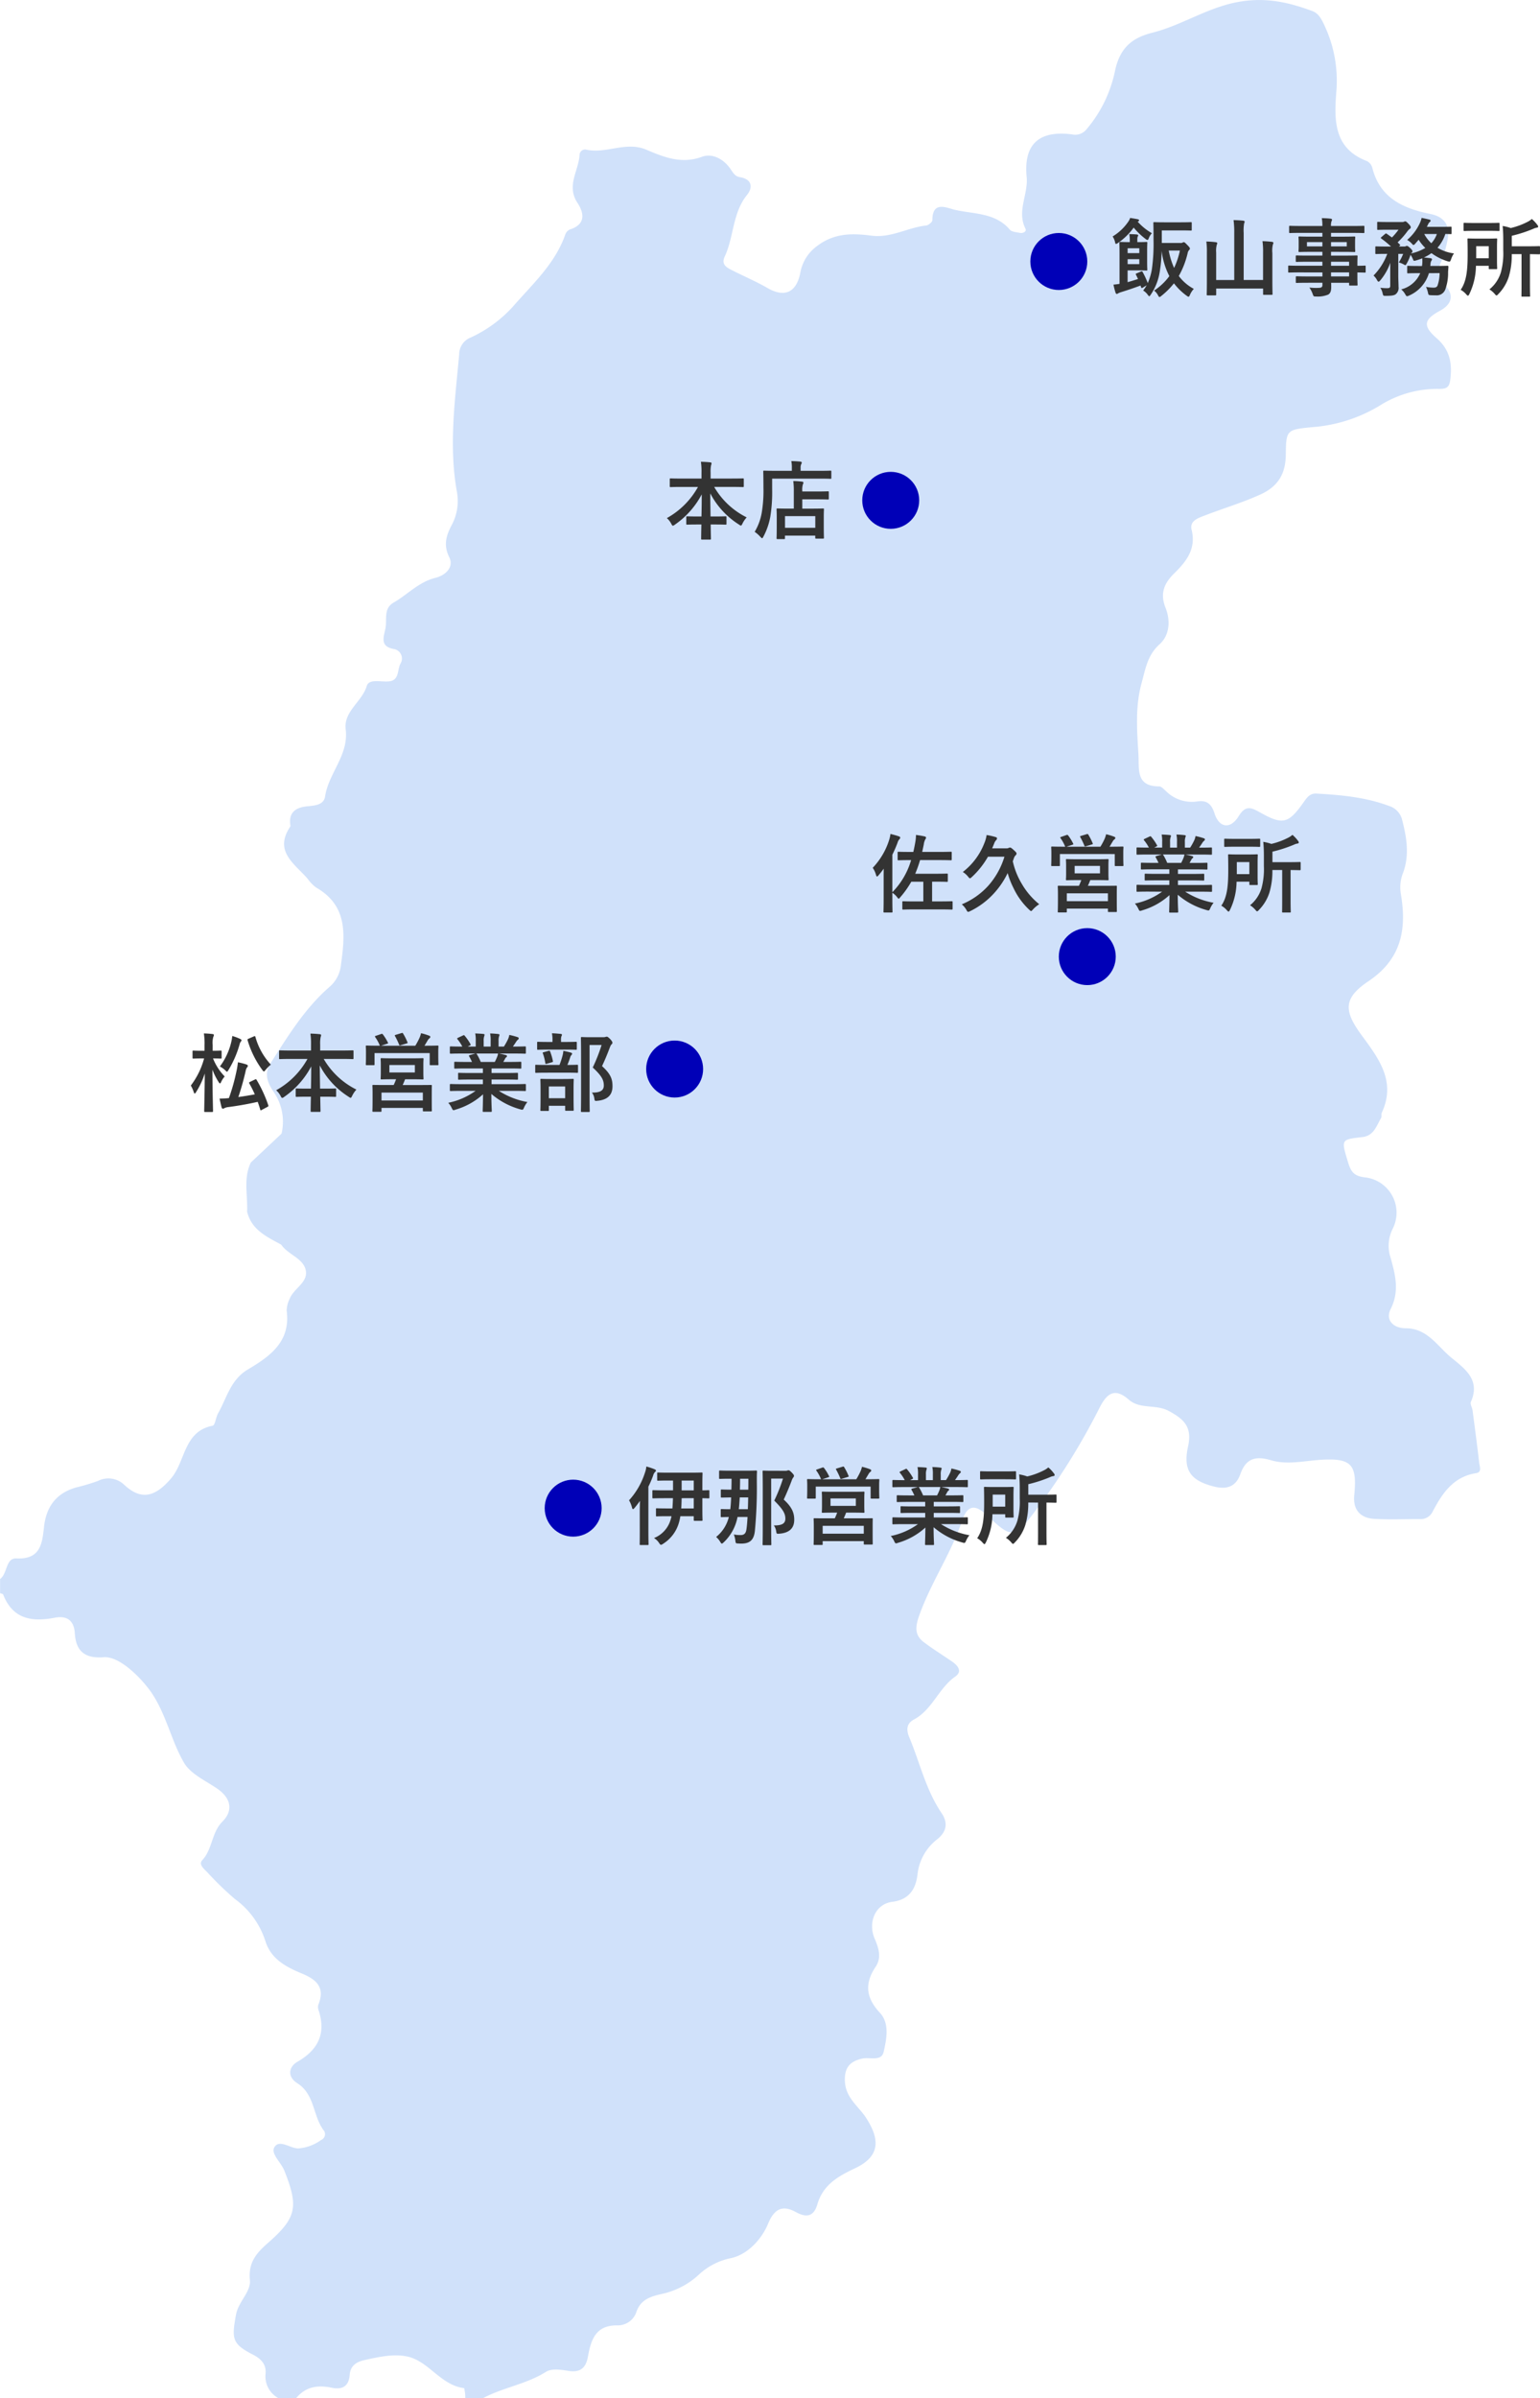<svg xmlns="http://www.w3.org/2000/svg" width="287.254" height="447" viewBox="0 0 287.254 447">
  <g id="グループ_25438" data-name="グループ 25438" transform="translate(-3864 802)">
    <g id="グループ_25437" data-name="グループ 25437" transform="translate(3591.692 -941.996)">
      <path id="パス_23158" data-name="パス 23158" d="M548.22,412.662c-.372-3.265-.808-6.523-1.239-9.781-.071-.541-.489-1.185-.311-1.587,1.878-4.251-1.322-6.285-3.817-8.386s-4.361-5.328-8.329-5.329c-2.254,0-3.876-1.491-2.81-3.607,1.687-3.349.843-6.429-.028-9.569a7.049,7.049,0,0,1,.383-5.342,6.621,6.621,0,0,0-5.118-9.609c-2.146-.229-2.678-1.109-3.205-2.857-1.271-4.209-1.361-4.193,2.691-4.657,2.137-.244,2.621-2.091,3.482-3.561.15-.257-.006-.683.123-.962,2.755-5.914-.63-10.2-3.815-14.549-3.289-4.49-3.347-6.835,1.34-9.982,6.212-4.169,7.157-9.76,6.026-16.337a7.227,7.227,0,0,1,.425-3.855c1.251-3.37.658-6.693-.207-10.01a3.6,3.6,0,0,0-2.437-2.473c-4.36-1.631-8.932-2.034-13.524-2.3-1.3-.074-1.873.911-2.521,1.818-2.678,3.743-3.755,4.065-7.849,1.773-1.738-.973-2.793-1.544-4.147.655-1.508,2.449-3.612,2.175-4.484-.547-.607-1.9-1.551-2.5-3.292-2.219a6.8,6.8,0,0,1-5.713-1.889c-.417-.353-.882-.932-1.322-.93-4.4.024-3.706-3.258-3.862-5.915-.262-4.469-.637-8.908.595-13.369.729-2.643,1.08-5.163,3.346-7.2,1.905-1.714,2.046-4.462,1.118-6.781-1.093-2.727-.24-4.622,1.633-6.457,2.252-2.207,4.095-4.536,3.228-8.087-.407-1.668,1.128-2.162,2.365-2.644,3.462-1.349,7.026-2.391,10.433-3.936,3.354-1.52,4.728-3.871,4.768-7.438.052-4.59.152-4.645,4.8-5.121a28.222,28.222,0,0,0,12.947-4.164,20.13,20.13,0,0,1,10.942-2.974c1.452,0,1.831-.437,2-1.79.371-3.013-.1-5.531-2.569-7.678-2.6-2.263-2.382-3.468.631-5.095,2.355-1.27,2.6-3.013.966-4.772a3.685,3.685,0,0,1-.685-4.449,23.728,23.728,0,0,0,1.1-3.783c.58-2.7-.341-4.475-3.2-5.051-5.039-1.015-9.362-2.95-10.788-8.567a2.019,2.019,0,0,0-.98-1.268c-6.252-2.357-6.145-7.65-5.745-12.856a24.22,24.22,0,0,0-2.19-12.4c-.52-1.113-1.064-2.265-2.258-2.709-4.5-1.672-8.808-2.643-13.941-1.69-5.708,1.06-10.366,4.3-15.834,5.692-3.313.842-6,2.342-7.021,6.986a24.476,24.476,0,0,1-5.3,10.991,2.725,2.725,0,0,1-2.792.993c-6.123-.771-9.015,1.845-8.42,7.943.317,3.249-1.875,6.363-.226,9.628.271.535-.437.927-1.061.792s-1.491-.171-1.848-.592c-2.731-3.213-6.743-2.889-10.282-3.713-1.512-.353-4.17-1.726-4.172,1.942,0,.344-.725.945-1.16.992-3.445.37-6.526,2.368-10.21,1.891-3.536-.458-6.986-.539-10.261,2.029a7.835,7.835,0,0,0-3.028,5.042c-.777,3.592-2.976,4.489-6.105,2.682-2.157-1.246-4.472-2.218-6.695-3.355-.995-.509-1.949-1.059-1.267-2.515,1.729-3.69,1.417-8.088,4.16-11.48,1.125-1.392.927-2.949-1.351-3.31-.851-.135-1.246-.79-1.68-1.44-1.287-1.923-3.426-3.07-5.36-2.358-3.85,1.419-7.147.062-10.4-1.318-3.846-1.634-7.527.861-11.278-.031a1.047,1.047,0,0,0-1.171.948c-.149,2.988-2.519,5.794-.384,9.01,1.221,1.838,1.594,4-1.414,4.939a1.611,1.611,0,0,0-.859.923c-1.9,5.469-6.1,9.234-9.751,13.43a24.391,24.391,0,0,1-7.87,5.778,3.371,3.371,0,0,0-2.179,3.167c-.769,8.5-1.958,16.962-.439,25.516a9.458,9.458,0,0,1-.861,6.1c-1.048,1.979-1.729,3.784-.559,6.16.98,1.992-.875,3.448-2.536,3.854-3.146.769-5.217,3.118-7.841,4.627-1.913,1.1-1.2,3.114-1.509,4.762s-1.176,3.444,1.7,3.913a1.794,1.794,0,0,1,1.107,2.675c-.632,1.141-.184,3.079-2.074,3.32-1.48.188-3.789-.566-4.223.864-.9,2.974-4.345,4.73-3.93,8.091.592,4.806-3.195,8.143-3.85,12.521-.222,1.485-1.743,1.678-3.149,1.8-2.02.175-3.678.914-3.338,3.467.015.108.048.249,0,.324-3.138,4.662.852,6.949,3.251,9.756a7.009,7.009,0,0,0,1.607,1.636c5.921,3.409,5.347,8.876,4.592,14.383a6.19,6.19,0,0,1-2.027,4.02c-4.705,4.052-7.881,9.3-11.179,14.443-1.2,1.877-.4,3.692.649,5.219a9.787,9.787,0,0,1,1.476,7.786l-5.722,5.374c-1.439,2.964-.559,6.1-.7,9.167.821,3.4,3.674,4.686,6.362,6.145,1.238,1.836,3.939,2.473,4.533,4.594.674,2.408-2.212,3.513-2.955,5.508a5.069,5.069,0,0,0-.562,2.21c.781,5.792-3.167,8.539-7.239,10.956-3.242,1.925-3.921,5.309-5.552,8.168-.427.749-.551,2.226-1.015,2.315-5.41,1.038-5.052,6.63-7.737,9.8-2.995,3.531-5.622,4.136-8.754,1.218a4.268,4.268,0,0,0-4.878-.734,37.143,37.143,0,0,1-4.075,1.22c-3.71,1.047-5.591,3.575-6.009,7.333-.348,3.129-.636,6.114-5.147,5.9-2.044-.1-1.639,2.837-3.053,3.847v2.632c.2.079.521.109.574.244,1.8,4.617,5.377,5.149,9.63,4.331,2.244-.432,3.593.485,3.739,2.9.206,3.4,1.929,4.727,5.387,4.463,3.138-.239,7.4,4.314,9.037,6.794,2.685,4.069,3.582,8.814,5.934,12.86,1.214,2.088,3.976,3.323,6.14,4.793,2.561,1.741,3.174,4.04,1.025,6.2-2.042,2.057-1.822,5.112-3.747,7.177-.727.779.273,1.592.88,2.2a59.4,59.4,0,0,0,5.185,5.028,15.55,15.55,0,0,1,5.687,7.806c1.045,3.409,3.895,4.889,6.868,6.114,2.665,1.1,4.317,2.583,3.055,5.726a1.526,1.526,0,0,0-.019.975c1.473,4.361.051,7.437-3.89,9.72-1.777,1.029-1.843,2.879-.055,4,3.349,2.1,2.878,6.211,5.024,8.912a1.186,1.186,0,0,1-.57,1.683,8.421,8.421,0,0,1-4.231,1.568c-1.569,0-3.557-1.776-4.481-.226-.724,1.216,1.232,2.818,1.838,4.333,2.706,6.777,2.33,8.8-3.039,13.509-2.129,1.865-3.7,3.624-3.373,6.93.218,2.195-2.15,3.984-2.6,6.492-.786,4.4-.769,5.387,3.148,7.382,1.573.8,2.525,1.855,2.38,3.536a4.625,4.625,0,0,0,2.406,4.6h3.287c1.771-2.16,4.032-2.5,6.638-1.954,1.878.4,3.2-.18,3.365-2.414.12-1.64,1.175-2.393,2.767-2.743,2.7-.593,5.544-1.237,8.12-.625,3.909.928,6.122,5.333,10.459,5.86a7.689,7.689,0,0,1,.207,1.877h3.287c3.765-2.011,8.106-2.605,11.786-4.927,1.032-.651,2.806-.388,4.18-.167,2.247.36,3.255-.6,3.626-2.656.57-3.16,1.447-5.923,5.58-5.825a3.666,3.666,0,0,0,3.391-2.309c.814-2.631,2.89-3.113,4.995-3.591a14.721,14.721,0,0,0,6.86-3.685,12.381,12.381,0,0,1,5.962-2.972c3.168-.749,5.681-3.641,6.825-6.413,1.318-3.193,3.06-3.315,5.215-2.128,2.26,1.244,3.406.46,3.966-1.463,1.076-3.69,3.928-5.254,7.049-6.734,4.534-2.149,4.785-5.18,2-9.447-1.348-2.064-3.687-3.6-3.9-6.576-.192-2.7.923-3.907,3.226-4.412,1.415-.311,3.589.6,4-1.283.523-2.382,1.148-5.253-.726-7.268-2.6-2.795-2.864-5.44-.8-8.528,1.185-1.768.593-3.489-.169-5.292-1.288-3.045.148-6.449,3.291-6.844,3.293-.414,4.379-2.552,4.7-5.021a9.578,9.578,0,0,1,3.674-6.632c1.842-1.456,2.009-3.149.831-4.881-2.946-4.331-4.047-9.408-6.03-14.127-.65-1.546-.422-2.633.88-3.332,3.432-1.841,4.585-5.811,7.688-7.986,1.427-1,.457-2.1-.651-2.855-1.718-1.172-3.485-2.28-5.152-3.521-1.764-1.314-1.676-2.835-.947-4.911,2.169-6.18,5.952-11.6,8.043-17.8.952-2.822,2.36-3.114,4.529-1.078,4.83,4.536,5.159,4.534,9.29-.95a126.708,126.708,0,0,0,11.788-18.954c1.322-2.606,2.775-3.928,5.472-1.557,2.1,1.85,5.037.8,7.46,2.109,2.869,1.546,4.4,2.992,3.6,6.618-.994,4.5.557,6.355,4.74,7.447,2.407.628,4.158.109,5-2.263,1.051-2.968,2.84-3.472,5.754-2.61,2.969.878,6.092.123,9.149-.078,5.814-.384,6.928.822,6.355,6.586-.266,2.675,1.09,4.244,3.687,4.408,2.836.18,5.693.031,8.54.049a2.468,2.468,0,0,0,2.4-1.4c1.8-3.408,3.844-6.5,8.112-7.163C548.773,414.407,548.3,413.335,548.22,412.662ZM324.906,354.636a2.3,2.3,0,0,1-.232.538A2.3,2.3,0,0,0,324.906,354.636Zm-.565.964a3.059,3.059,0,0,1-1.286.666A3.059,3.059,0,0,0,324.341,355.6Z" transform="translate(0)" fill="#b0cdf7" opacity="0.586"/>
      <circle id="楕円形_389" data-name="楕円形 389" cx="5.311" cy="5.311" r="5.311" transform="translate(464.496 183.426)" fill="#0000b7"/>
      <g id="グループ_25055" data-name="グループ 25055" transform="translate(479.842 180.621)">
        <path id="パス_23159" data-name="パス 23159" d="M603.038,204.521a10.724,10.724,0,0,0,2.657,2.148,2.62,2.62,0,0,0-.573.891c-.1.255-.159.366-.255.366a.782.782,0,0,1-.365-.191,13.28,13.28,0,0,1-2.212-2.116,11.9,11.9,0,0,1-2.958,2.88.729.729,0,0,1-.335.159c-.095,0-.127-.08-.174-.287a3.109,3.109,0,0,0-.462-1.1,9.415,9.415,0,0,0,2.928-2.768,2.275,2.275,0,0,0,.334-.684c.461.064,1.034.159,1.4.239.175.047.27.095.27.19a.234.234,0,0,1-.174.223Zm7.923,3.962a.843.843,0,0,0,.446-.064.386.386,0,0,1,.239-.08c.111,0,.207.064.62.493.43.429.509.572.509.7a.361.361,0,0,1-.127.255,1.04,1.04,0,0,0-.286.573,16.124,16.124,0,0,1-1.655,4.279,8.364,8.364,0,0,0,2.8,2.4,3.855,3.855,0,0,0-.716,1.1c-.111.255-.175.366-.27.366-.08,0-.176-.064-.335-.175a11.465,11.465,0,0,1-2.386-2.323,14.617,14.617,0,0,1-2.322,2.323c-.176.143-.287.223-.367.223-.111,0-.175-.111-.3-.35a2.565,2.565,0,0,0-.716-.843,11.032,11.032,0,0,0,2.847-2.7,13.685,13.685,0,0,1-1.432-4.693,27.33,27.33,0,0,1-.366,3.929,10.438,10.438,0,0,1-1.654,4.2c-.143.207-.223.318-.286.318-.08,0-.159-.1-.286-.271a3.046,3.046,0,0,0-.859-.8,7.449,7.449,0,0,0,.652-.97l-.715.43a.346.346,0,0,1-.192.08c-.063,0-.095-.048-.127-.144l-.111-.318c-1.225.446-2.323.827-3.563,1.209a3.147,3.147,0,0,0-.605.239.45.45,0,0,1-.254.111c-.1,0-.159-.048-.223-.191a12.549,12.549,0,0,1-.4-1.543c.4-.032.764-.08,1.13-.143v-5.616c0-1.289-.032-1.909-.032-2.02,0-.159.016-.176.175-.176.1,0,.621.032,1.67.032h.1v-.446a5.245,5.245,0,0,0-.1-1.05c.509.016.987.032,1.448.08.143.016.223.1.223.175a.453.453,0,0,1-.1.223,1.721,1.721,0,0,0-.064.557v.461h.334c.875,0,1.256-.032,1.352-.032.159,0,.174.017.174.176,0,.1-.032.54-.032,1.543v1.973c0,.923.032,1.384.032,1.479,0,.144-.016.159-.174.159-.1,0-.477-.031-1.352-.031h-2.148v2.2c.636-.175,1.3-.382,1.941-.589-.127-.286-.255-.541-.382-.8-.08-.143-.064-.175.159-.271l.764-.318c.191-.079.238-.063.318.08a14.68,14.68,0,0,1,.955,2.069,10.49,10.49,0,0,0,.78-2.641,33.981,33.981,0,0,0,.3-5.409c0-2.1-.031-3.023-.031-3.118,0-.175.016-.191.19-.191.1,0,.574.032,1.941.032h2.943c1.368,0,1.813-.032,1.909-.032.159,0,.175.016.175.191V206c0,.159-.016.175-.175.175-.1,0-.54-.032-1.909-.032h-3.5v2.339Zm-9.8.986v.907h2.179v-.907Zm2.179,2.036h-2.179v.923h2.179Zm5.488-1.607a14.689,14.689,0,0,0,1,3.246,14.644,14.644,0,0,0,1.082-3.246Z" transform="translate(-598.36 -203.821)" fill="#333"/>
        <path id="パス_23160" data-name="パス 23160" d="M636.414,210.443a14.318,14.318,0,0,0-.112-2.068c.621.016,1.241.063,1.782.127.159.032.255.095.255.174a.877.877,0,0,1-.1.334,4.949,4.949,0,0,0-.095,1.591v4.868c0,1.75.032,2.641.032,2.736,0,.159-.016.175-.175.175H636.59c-.159,0-.175-.016-.175-.175v-1h-8.749v1.1c0,.159-.016.175-.175.175h-1.4c-.175,0-.19-.016-.19-.175,0-.111.031-1,.031-2.752v-5.059a14.621,14.621,0,0,0-.1-2.053,16.065,16.065,0,0,1,1.782.128c.143.016.254.1.254.175a1.225,1.225,0,0,1-.095.318,4.355,4.355,0,0,0-.111,1.431v5.123h3.372v-8.75a17.254,17.254,0,0,0-.127-2.418c.588.016,1.272.048,1.829.111.142.016.239.1.239.175a.885.885,0,0,1-.1.334,8.058,8.058,0,0,0-.079,1.766v8.781h3.612Z" transform="translate(-608.347 -204.048)" fill="#333"/>
        <path id="パス_23161" data-name="パス 23161" d="M651.927,213.988c-1.384,0-1.861.032-1.957.032-.143,0-.159-.016-.159-.175v-.955c0-.159.016-.175.159-.175.1,0,.572.032,1.957.032h4.263V212h-2.625c-1.543,0-2.068.032-2.163.032-.158,0-.175-.016-.175-.159V211c0-.159.017-.175.175-.175.1,0,.621.031,2.163.031h2.625v-.7h-2.052c-1.559,0-2.116.032-2.211.032-.175,0-.191-.016-.191-.191,0-.1.032-.3.032-.827v-.86c0-.524-.032-.731-.032-.827,0-.175.016-.191.191-.191.1,0,.652.032,2.211.032h2.052v-.7h-4.009c-1.432,0-1.925.031-2.021.031-.159,0-.174-.016-.174-.175v-1c0-.159.015-.175.174-.175.1,0,.589.032,2.021.032h4.009a7.611,7.611,0,0,0-.111-1.464c.589.016,1.1.032,1.655.1.143.016.254.08.254.175a.625.625,0,0,1-.095.3,2.445,2.445,0,0,0-.1.891h4.041c1.431,0,1.925-.032,2.02-.032.159,0,.175.016.175.175v1c0,.159-.016.175-.175.175-.095,0-.589-.031-2.02-.031H657.8v.7h2.116c1.559,0,2.116-.032,2.227-.032.159,0,.175.016.175.191,0,.1-.032.3-.032.827v.86c0,.524.032.731.032.827,0,.175-.016.191-.175.191-.111,0-.668-.032-2.227-.032H657.8v.7h2.577c1.559,0,2.116-.031,2.2-.031.159,0,.175.016.175.175,0,.095-.032.477-.032,1.384v.366c.939,0,1.3-.032,1.384-.032.144,0,.159.016.159.175v.955c0,.159-.015.175-.159.175-.08,0-.445-.016-1.384-.032v.812c0,.955.032,1.368.032,1.464,0,.159-.016.174-.175.174h-1.225c-.159,0-.176-.015-.176-.174v-.35h-3.356c.015.286.015.557.015.795,0,.732-.143,1.162-.572,1.416a5.151,5.151,0,0,1-2.244.35c-.477,0-.477-.016-.636-.461a5.112,5.112,0,0,0-.62-1.209,10.945,10.945,0,0,0,1.607.063c.684-.016.827-.127.827-.589v-.365h-2.609c-1.559,0-2.084.032-2.179.032-.158,0-.175-.016-.175-.191v-.859c0-.175.017-.191.175-.191.1,0,.621.032,2.179.032h2.609v-.748Zm4.263-4.852v-.8h-2.879v.8Zm4.55-.8H657.8v.8h2.943ZM657.8,212v.748h3.373V212Zm3.373,2.736v-.748H657.8v.748Z" transform="translate(-617.062 -203.839)" fill="#333"/>
        <path id="パス_23162" data-name="パス 23162" d="M685.161,214.113a6.6,6.6,0,0,1-3.691,4.169,1.271,1.271,0,0,1-.382.127c-.127,0-.191-.1-.35-.366a3.2,3.2,0,0,0-.747-.907,5.255,5.255,0,0,0,3.548-3.023h-.271c-1.416,0-1.877.032-1.972.032-.175,0-.19-.016-.19-.175v-1.034c0-.175.015-.191.19-.191.1,0,.557.032,1.972.032h.6c.032-.191.048-.4.064-.621a7.172,7.172,0,0,0-.016-.812,11.075,11.075,0,0,1-1.225.414c-.367.1-.382.08-.525-.286a5.14,5.14,0,0,0-.429-.779,8.9,8.9,0,0,1-.7,1.591c-.143.239-.191.334-.271.334a.771.771,0,0,1-.286-.127,4.316,4.316,0,0,0-.939-.382,8.4,8.4,0,0,0,.811-1.591h-.907v4.136c0,.716.048,1.368.048,2a1.511,1.511,0,0,1-.509,1.368c-.286.223-.684.318-1.877.318-.477,0-.477-.016-.589-.493a2.863,2.863,0,0,0-.429-1.018,9.528,9.528,0,0,0,1.3.08c.446,0,.557-.127.557-.461v-2.8c0-.493,0-.987.016-1.48a10.749,10.749,0,0,1-1.862,3.277c-.143.159-.239.255-.334.255s-.176-.1-.287-.3a3.024,3.024,0,0,0-.652-.843,11.5,11.5,0,0,0,2.561-4.041h-.174c-1.337,0-1.782.032-1.877.032-.159,0-.176-.016-.176-.191v-1.05c0-.175.017-.191.176-.191.095,0,.54.032,1.877.032h.875a18.465,18.465,0,0,0-1.8-1.48c-.064-.048-.111-.1-.111-.127,0-.048.048-.08.127-.159l.653-.557c.159-.143.207-.143.349-.048l.955.684a11.934,11.934,0,0,0,1.225-1.447h-2.036c-1.257,0-1.671.032-1.766.032-.159,0-.176-.016-.176-.175v-1.146c0-.159.017-.175.176-.175.1,0,.509.032,1.766.032h2.752a.734.734,0,0,0,.318-.064.594.594,0,0,1,.223-.064c.127,0,.271.1.6.446.366.382.43.525.43.684a.382.382,0,0,1-.223.3,2.642,2.642,0,0,0-.446.477,13.724,13.724,0,0,1-1.782,2c.127.128.255.271.4.4.111.111.111.159-.064.3l-.1.08h1a.533.533,0,0,0,.3-.064.442.442,0,0,1,.207-.048c.1,0,.255.08.557.366.382.35.462.509.462.652,0,.111-.032.175-.159.286a.372.372,0,0,0-.112.111,9,9,0,0,0,2.673-1.034,8.027,8.027,0,0,1-1.241-1.527l-.668.764c-.127.143-.207.206-.3.206-.08,0-.159-.064-.27-.206a3.466,3.466,0,0,0-.907-.732,9.133,9.133,0,0,0,2.339-3.071,4.027,4.027,0,0,0,.35-1.034c.461.08,1.065.222,1.463.318.144.032.223.1.223.207a.3.3,0,0,1-.159.239,1.328,1.328,0,0,0-.318.446c-.08.159-.144.318-.223.461h2.7c1.241,0,1.639-.032,1.734-.032.159,0,.176.016.176.175v1.034c0,.159-.017.175-.176.175-.08,0-.334-.016-.987-.032a7.267,7.267,0,0,1-1.463,2.577,7.883,7.883,0,0,0,3.07,1.05,4.251,4.251,0,0,0-.541,1.113c-.191.477-.191.477-.668.35a10.18,10.18,0,0,1-2.99-1.511,8.21,8.21,0,0,1-1.4.812c.414.031.828.08,1.209.127.192.032.286.1.286.192a.5.5,0,0,1-.127.318,1.38,1.38,0,0,0-.143.652l-.048.286h1.177c1.432,0,1.925-.032,2.021-.032.159,0,.191.048.191.207l-.064.971a8.95,8.95,0,0,1-.524,3.245,1.7,1.7,0,0,1-1.782,1.082c-.271,0-.572,0-.907-.016-.445-.032-.445-.032-.556-.557a4.647,4.647,0,0,0-.35-1,8.16,8.16,0,0,0,1.368.143c.4,0,.6-.064.763-.334a6.963,6.963,0,0,0,.4-2.371Zm-.875-7.3a6.512,6.512,0,0,0,1.321,1.718,4.913,4.913,0,0,0,1.034-1.718Z" transform="translate(-626.159 -203.821)" fill="#333"/>
        <path id="パス_23163" data-name="パス 23163" d="M703.208,212.854a12.393,12.393,0,0,1-1.225,5.25c-.111.207-.175.318-.27.318-.08,0-.175-.1-.318-.255a3.763,3.763,0,0,0-1.034-.843c1.146-1.654,1.3-3.865,1.3-6.745,0-1.734-.032-2.561-.032-2.657,0-.159.016-.175.175-.175.112,0,.462.032,1.607.032H705.4c1.13,0,1.511-.032,1.591-.032.159,0,.176.016.176.175,0,.1-.033.525-.033,1.479v2.434c0,.971.033,1.353.033,1.448,0,.175-.017.191-.176.191h-1.225c-.159,0-.174-.016-.174-.191v-.43Zm2.386-7.986c1.32,0,1.75-.032,1.845-.032.159,0,.175.016.175.175v1.161c0,.175-.016.191-.175.191-.1,0-.525-.032-1.845-.032h-2.673c-1.3,0-1.75.032-1.846.032-.159,0-.174-.016-.174-.191v-1.161c0-.159.015-.175.174-.175.1,0,.541.032,1.846.032Zm-2.339,4.327v2.243h2.339v-2.243Zm6.634,1.48a13.987,13.987,0,0,1-.557,4.216,8.136,8.136,0,0,1-1.957,3.23c-.159.175-.239.255-.334.255-.08,0-.159-.08-.318-.271a4.289,4.289,0,0,0-1-.859,6.538,6.538,0,0,0,2.132-3.166,13.484,13.484,0,0,0,.446-4.12v-1.941c0-.955-.032-1.734-.111-2.593a8.407,8.407,0,0,1,1.511.382,13.566,13.566,0,0,0,3.086-1.13,3.7,3.7,0,0,0,.843-.557,6.524,6.524,0,0,1,1.05,1.13.433.433,0,0,1,.127.318c0,.1-.112.159-.255.175a2.149,2.149,0,0,0-.6.19,25.6,25.6,0,0,1-4.057,1.321v1.957H712.8c1.559,0,2.084-.031,2.179-.031.159,0,.176.015.176.174v1.178c0,.159-.016.175-.176.175-.1,0-.54-.016-1.7-.032v5.774c0,1.273.032,1.894.032,1.989,0,.143-.016.159-.159.159h-1.3c-.143,0-.159-.016-.159-.159,0-.111.017-.716.017-1.989v-5.774Z" transform="translate(-635.436 -203.93)" fill="#333"/>
      </g>
      <circle id="楕円形_390" data-name="楕円形 390" cx="5.311" cy="5.311" r="5.311" transform="translate(433.144 227.944)" fill="#0000b7"/>
      <g id="グループ_25056" data-name="グループ 25056" transform="translate(396.7 225.937)">
        <path id="パス_23164" data-name="パス 23164" d="M393.507,276.764c-1.447,0-1.941.031-2.036.031-.159,0-.175-.016-.175-.175v-1.272c0-.159.016-.175.175-.175.095,0,.589.032,2.036.032h3.706v-1.065a12.872,12.872,0,0,0-.111-2.068c.572.015,1.193.047,1.75.111.143.016.239.079.239.159a1.743,1.743,0,0,1-.1.414,6.132,6.132,0,0,0-.08,1.336V275.2h3.961c1.447,0,1.957-.032,2.052-.032.159,0,.176.016.176.175v1.272c0,.159-.017.175-.176.175-.1,0-.6-.031-2.052-.031h-3.293a14.408,14.408,0,0,0,6.061,5.679,4.8,4.8,0,0,0-.779,1.146c-.127.255-.191.382-.3.382a.822.822,0,0,1-.334-.175,15.177,15.177,0,0,1-5.377-5.823c0,1.321.031,2.88.048,4.3h.827c1.4,0,1.86-.032,1.957-.032.174,0,.191.017.191.175v1.209c0,.159-.017.175-.191.175-.1,0-.557-.032-1.957-.032h-.8c.016,1.352.048,2.386.048,2.657,0,.143-.017.159-.176.159h-1.479c-.159,0-.174-.016-.174-.159,0-.271.015-1.3.047-2.657h-.684c-1.4,0-1.862.032-1.957.032-.159,0-.176-.016-.176-.175v-1.209c0-.159.017-.175.176-.175.095,0,.557.032,1.957.032h.7c.032-1.352.048-2.815.048-4.12a15.786,15.786,0,0,1-5.011,5.648.789.789,0,0,1-.367.191c-.095,0-.174-.1-.3-.35a3.546,3.546,0,0,0-.827-1.066,14.858,14.858,0,0,0,5.807-5.806Z" transform="translate(-390.755 -271.943)" fill="#333"/>
        <path id="パス_23165" data-name="パス 23165" d="M419.742,277.152a28.365,28.365,0,0,1-.35,5.123,12.666,12.666,0,0,1-1.272,3.659c-.112.207-.176.318-.255.318-.063,0-.159-.1-.318-.255a5.792,5.792,0,0,0-1.065-.938,10.338,10.338,0,0,0,1.3-3.468,24.472,24.472,0,0,0,.335-4.757c0-2-.032-2.912-.032-3.007,0-.159.016-.175.159-.175.1,0,.637.031,2.148.031h3.023v-.524a6.543,6.543,0,0,0-.095-1.289c.588.016,1.144.048,1.686.1.159.016.254.08.254.175a.523.523,0,0,1-.095.3,1.5,1.5,0,0,0-.112.684v.556h3.437c1.511,0,2.02-.031,2.131-.031.144,0,.159.016.159.175V275c0,.159-.015.175-.159.175-.111,0-.62-.032-2.131-.032h-8.75Zm1,9.259c-.159,0-.175-.016-.175-.175,0-.1.032-.477.032-2.545v-1.162c0-1.145-.032-1.543-.032-1.654,0-.159.017-.175.175-.175.1,0,.621.032,2.116.032h.923v-3.214a13.871,13.871,0,0,0-.1-1.925,13.911,13.911,0,0,1,1.623.111c.159.016.27.08.27.159a.757.757,0,0,1-.1.35,3.62,3.62,0,0,0-.111,1.225v.1h2.657c1.5,0,2.021-.032,2.116-.032.159,0,.176.016.176.175v1.177c0,.159-.017.176-.176.176-.095,0-.62-.032-2.116-.032h-2.657v1.734h1.734c1.511,0,2.036-.032,2.132-.032.159,0,.175.016.175.175,0,.1-.032.509-.032,1.431v1.321c0,2.036.032,2.434.032,2.53,0,.143-.017.159-.175.159h-1.273c-.159,0-.175-.016-.175-.159v-.4h-5.647v.477c0,.159-.016.175-.175.175Zm1.4-2.1h5.647v-2.18h-5.647Z" transform="translate(-400.106 -271.87)" fill="#333"/>
      </g>
      <circle id="楕円形_391" data-name="楕円形 391" cx="5.311" cy="5.311" r="5.311" transform="translate(469.806 312.991)" fill="#0000b7"/>
      <circle id="楕円形_392" data-name="楕円形 392" cx="5.311" cy="5.311" r="5.311" transform="translate(392.837 333.946)" fill="#0000b7"/>
      <g id="グループ_25057" data-name="グループ 25057" transform="translate(435.097 295.431)">
        <path id="パス_23169" data-name="パス 23169" d="M535.062,389.081c-1.559,0-2.085.033-2.179.033-.159,0-.176-.016-.176-.191v-1.241c0-.143.016-.159.176-.159.095,0,.62.032,2.179.032h.572q.216-.931.383-1.909a8.11,8.11,0,0,0,.111-1.257c.621.08,1.082.159,1.607.27.174.048.271.111.271.239a.5.5,0,0,1-.128.3,2.772,2.772,0,0,0-.3,1l-.286,1.352h3.15c1.559,0,2.1-.032,2.18-.032.159,0,.175.016.175.159v1.241c0,.175-.016.191-.175.191-.08,0-.621-.033-2.18-.033h-3.548a22.926,22.926,0,0,1-.906,2.545h3.929c1.4,0,1.877-.031,1.973-.031.159,0,.175.015.175.174v1.194c0,.159-.016.175-.175.175-.1,0-.573-.032-1.973-.032h-.78v3.675h1.5c1.527,0,2.052-.031,2.148-.031.159,0,.175.016.175.19v1.193c0,.159-.016.175-.175.175-.1,0-.621-.032-2.148-.032H535.92c-1.527,0-2.052.032-2.148.032-.175,0-.191-.016-.191-.175V396.94c0-.174.016-.19.191-.19.1,0,.621.031,2.148.031H537.5v-3.675h-2.244A17.588,17.588,0,0,1,533.2,396c-.144.175-.224.271-.286.271-.08,0-.159-.1-.318-.3a3.457,3.457,0,0,0-.875-.8v1.082c0,1.559.032,2.338.032,2.418,0,.159-.016.175-.175.175h-1.337c-.159,0-.174-.016-.174-.175,0-.1.032-.859.032-2.418V392.6c0-.573,0-1.256.015-1.925-.3.414-.62.827-.97,1.241-.127.143-.206.222-.286.222-.064,0-.112-.1-.176-.271a4.32,4.32,0,0,0-.62-1.352,13.287,13.287,0,0,0,3.054-5.17,6.29,6.29,0,0,0,.255-1.146c.557.144,1.1.286,1.591.461.174.064.222.127.222.239a.387.387,0,0,1-.142.286,1.552,1.552,0,0,0-.35.652c-.3.8-.621,1.527-.971,2.243v6.984a14.187,14.187,0,0,0,3.5-5.982Z" transform="translate(-528.062 -384.197)" fill="#333"/>
        <path id="パス_23170" data-name="パス 23170" d="M559.045,388.563a15.752,15.752,0,0,1-3.022,3.8c-.159.144-.255.223-.334.223-.1,0-.191-.1-.35-.3a3.98,3.98,0,0,0-.987-.875,12.419,12.419,0,0,0,4.009-5.361,6.032,6.032,0,0,0,.43-1.528,12.738,12.738,0,0,1,1.686.382c.174.048.254.127.254.255a.557.557,0,0,1-.19.35,1.725,1.725,0,0,0-.35.621l-.366.875h2.657a.77.77,0,0,0,.35-.048.715.715,0,0,1,.334-.1c.127,0,.27.08.684.461.445.4.524.525.524.636a.422.422,0,0,1-.174.35,1.344,1.344,0,0,0-.318.525c-.064.19-.143.414-.208.588a14.136,14.136,0,0,0,1.67,4.184,13.743,13.743,0,0,0,3.262,3.818,5.6,5.6,0,0,0-1.178.987c-.175.191-.255.286-.334.286-.1,0-.19-.1-.366-.255a13.29,13.29,0,0,1-2.911-4.009,15.381,15.381,0,0,1-1.1-2.815,15.488,15.488,0,0,1-2.307,3.5,14.649,14.649,0,0,1-4.693,3.6,1.089,1.089,0,0,1-.365.127c-.127,0-.192-.1-.334-.366a3.86,3.86,0,0,0-.859-1.034,13.726,13.726,0,0,0,5-3.532,14.537,14.537,0,0,0,2.958-5.345Z" transform="translate(-537.549 -384.315)" fill="#333"/>
        <path id="パス_23171" data-name="パス 23171" d="M583.177,384.43c.207-.08.255-.048.35.063a8.635,8.635,0,0,1,.922,1.5c.08.143.08.159-.143.239l-1.114.365h6.347a13.024,13.024,0,0,0,.812-1.527,5.944,5.944,0,0,0,.254-.8,11.19,11.19,0,0,1,1.511.461c.144.064.207.111.207.207a.313.313,0,0,1-.143.271,1.16,1.16,0,0,0-.335.382c-.222.366-.4.684-.6,1h.318c1.463,0,1.988-.031,2.1-.031.159,0,.175.016.175.175,0,.095-.032.4-.032.843v.7c0,1.4.032,1.654.032,1.75,0,.159-.016.175-.175.175h-1.272c-.159,0-.176-.016-.176-.175v-2.068H581.984v2.052c0,.175-.015.191-.174.191h-1.273c-.159,0-.175-.016-.175-.191,0-.1.032-.35.032-1.75v-.573c0-.557-.032-.843-.032-.954,0-.159.016-.175.175-.175.111,0,.636.031,2.1.031H583a.287.287,0,0,1-.08-.127,7.64,7.64,0,0,0-.812-1.464c-.1-.143-.08-.175.111-.239Zm5.68,4.5c1.431,0,1.941-.032,2.052-.032.143,0,.159.015.159.19,0,.08-.032.351-.032,1.082v1.4c0,.731.032,1,.032,1.1,0,.159-.016.175-.159.175-.111,0-.621-.032-2.052-.032h-1.209c-.144.4-.3.748-.446,1.066h3.023c1.559,0,2.116-.016,2.227-.016.159,0,.159.016.159.175,0,.1-.016.477-.016,1.225v1.018c0,1.877.016,2.227.016,2.323,0,.143,0,.159-.159.159h-1.336c-.159,0-.175-.016-.175-.159v-.477h-7.668v.541c0,.159-.016.175-.159.175h-1.352c-.159,0-.176-.016-.176-.175,0-.1.033-.446.033-2.354v-.859c0-.939-.033-1.32-.033-1.416,0-.159.017-.175.176-.175.111,0,.668.016,2.227.016h1.543a10.749,10.749,0,0,0,.445-1.066h-.652c-1.447,0-1.957.032-2.052.032-.143,0-.159-.016-.159-.175,0-.111.032-.366.032-1.1v-1.4c0-.731-.032-1-.032-1.082,0-.175.016-.19.159-.19.1,0,.6.032,2.052.032Zm-5.584,7.811h7.668v-1.464h-7.668Zm1.463-5.186h4.725v-1.384h-4.725Zm2.244-7.3c.191-.064.239-.032.318.111a10.589,10.589,0,0,1,.8,1.591c.064.127.048.159-.175.223l-1.065.318c-.239.064-.255.047-.318-.128a14.079,14.079,0,0,0-.748-1.559c-.1-.159-.048-.175.143-.239Z" transform="translate(-547.072 -384.207)" fill="#333"/>
        <path id="パス_23172" data-name="パス 23172" d="M607.385,395.015c-1.432,0-1.909.032-2,.032-.175,0-.191-.016-.191-.175v-.938c0-.175.016-.191.191-.191.1,0,.573.032,2,.032h3.929v-.859h-2.242c-1.544,0-2.1.032-2.2.032-.159,0-.159-.016-.159-.175v-.906c0-.176,0-.192.159-.192.095,0,.652.032,2.2.032h2.242v-.843h-2.99c-1.527,0-2.036.032-2.132.032-.175,0-.191-.016-.191-.159V389.8c0-.159.016-.175.191-.175.1,0,.6.032,2.132.032h.971c-.176-.381-.334-.7-.509-1-.08-.143-.1-.207.111-.271l1.034-.286h-2.545c-1.432,0-1.909.032-2,.032-.175,0-.191-.016-.191-.175v-.987c0-.174.016-.19.191-.19.1,0,.573.031,2,.031h.111a7.579,7.579,0,0,0-.906-1.368c-.1-.111-.064-.175.127-.271l.922-.43c.159-.079.207-.064.3.064a9.5,9.5,0,0,1,1.065,1.544c.08.143.08.158-.127.27l-.382.19h1.48v-1.05a6.2,6.2,0,0,0-.1-1.384c.493.016,1.114.048,1.543.1.127.017.191.064.191.143a.822.822,0,0,1-.064.271,2.508,2.508,0,0,0-.095.875v1.05h1.288v-1.034a6.31,6.31,0,0,0-.1-1.4,15.082,15.082,0,0,1,1.527.112c.144.015.208.063.208.143a.747.747,0,0,1-.064.255,2.486,2.486,0,0,0-.1.875v1.05h.986a11.653,11.653,0,0,0,.732-1.3,3.042,3.042,0,0,0,.27-.859,13.281,13.281,0,0,1,1.543.414c.143.048.207.127.207.207a.33.33,0,0,1-.159.271,1.6,1.6,0,0,0-.271.3c-.207.334-.43.652-.653.97h.223c1.432,0,1.909-.031,2-.031.159,0,.175.016.175.19v.987c0,.159-.016.175-.175.175-.1,0-.573-.032-2-.032h-2.784c.413.08.78.159,1.257.286.127.032.206.1.206.191a.276.276,0,0,1-.175.239,1.115,1.115,0,0,0-.223.334l-.286.509h1.034c1.527,0,2.036-.032,2.132-.032.159,0,.175.016.175.175v.939c0,.143-.016.159-.175.159-.1,0-.6-.032-2.132-.032H612.92v.843h2.529c1.559,0,2.1-.032,2.2-.032.159,0,.174.016.174.192v.906c0,.159-.015.175-.174.175-.1,0-.637-.032-2.2-.032H612.92v.859H617.1c1.432,0,1.909-.032,2-.032.159,0,.175.016.175.191v.938c0,.159-.016.175-.175.175-.1,0-.573-.032-2-.032h-2.832a14.416,14.416,0,0,0,5.3,2.068,4.517,4.517,0,0,0-.621,1.018c-.127.3-.191.414-.35.414a1.7,1.7,0,0,1-.366-.08,13.9,13.9,0,0,1-5.345-2.848c0,1.893.08,2.88.08,3.15,0,.159-.015.175-.174.175h-1.353c-.143,0-.159-.016-.159-.175,0-.271.048-1.193.064-3.086a12.89,12.89,0,0,1-5.107,2.848,1.227,1.227,0,0,1-.366.1c-.143,0-.207-.111-.35-.414a3.785,3.785,0,0,0-.636-.954,13.207,13.207,0,0,0,5.074-2.212Zm6.14-5.361c.143-.27.271-.54.43-.922a2.909,2.909,0,0,0,.175-.636h-4.057c.048.016.08.064.127.127a10.005,10.005,0,0,1,.716,1.432Z" transform="translate(-555.987 -384.261)" fill="#333"/>
        <path id="パス_23173" data-name="パス 23173" d="M633.059,393.206a12.4,12.4,0,0,1-1.225,5.25c-.111.207-.176.318-.271.318-.08,0-.175-.1-.318-.255a3.772,3.772,0,0,0-1.034-.843c1.146-1.654,1.3-3.866,1.3-6.745,0-1.734-.032-2.561-.032-2.657,0-.159.015-.175.174-.175.112,0,.462.032,1.607.032h1.989c1.129,0,1.511-.032,1.591-.032.159,0,.175.016.175.175,0,.1-.033.525-.033,1.479v2.434c0,.971.033,1.353.033,1.448,0,.175-.016.191-.175.191H635.62c-.159,0-.174-.016-.174-.191v-.43Zm2.386-7.986c1.32,0,1.75-.032,1.845-.032.159,0,.174.016.174.175v1.161c0,.175-.015.191-.174.191-.1,0-.525-.032-1.845-.032h-2.673c-1.3,0-1.75.032-1.845.032-.159,0-.174-.016-.174-.191v-1.161c0-.159.015-.175.174-.175.1,0,.541.032,1.845.032Zm-2.339,4.328v2.242h2.339v-2.242Zm6.634,1.479a14.011,14.011,0,0,1-.557,4.216,8.139,8.139,0,0,1-1.957,3.23c-.159.175-.239.255-.334.255-.079,0-.159-.08-.318-.271a4.288,4.288,0,0,0-1-.859,6.537,6.537,0,0,0,2.132-3.166,13.473,13.473,0,0,0,.446-4.12V388.37c0-.955-.032-1.734-.111-2.593a8.415,8.415,0,0,1,1.511.382,13.562,13.562,0,0,0,3.086-1.13,3.683,3.683,0,0,0,.844-.557,6.525,6.525,0,0,1,1.05,1.13.431.431,0,0,1,.127.318c0,.1-.111.159-.254.175a2.135,2.135,0,0,0-.6.19,25.616,25.616,0,0,1-4.057,1.321v1.957h2.911c1.559,0,2.083-.031,2.179-.031.159,0,.175.016.175.175v1.177c0,.159-.016.175-.175.175-.1,0-.541-.016-1.7-.032V396.8c0,1.273.032,1.894.032,1.989,0,.143-.017.159-.159.159h-1.3c-.143,0-.159-.016-.159-.159,0-.111.016-.716.016-1.989v-5.774Z" transform="translate(-565.193 -384.297)" fill="#333"/>
      </g>
      <circle id="楕円形_393" data-name="楕円形 393" cx="5.311" cy="5.311" r="5.311" transform="translate(373.909 415.792)" fill="#0000b7"/>
      <g id="グループ_25059" data-name="グループ 25059" transform="translate(389.639 413.346)">
        <path id="パス_23179" data-name="パス 23179" d="M458.649,577.835c0-.589.015-1.288.032-1.972-.335.461-.668.906-1,1.3-.127.144-.223.223-.286.223-.08,0-.143-.079-.19-.27a5.1,5.1,0,0,0-.557-1.369,13.982,13.982,0,0,0,2.974-5.17,4.6,4.6,0,0,0,.255-1.13,11.6,11.6,0,0,1,1.527.509c.176.08.255.127.255.239,0,.127-.048.191-.176.286a1.583,1.583,0,0,0-.35.684,20.428,20.428,0,0,1-.875,2.036v8.289c0,1.559.032,2.339.032,2.418,0,.159-.016.175-.159.175h-1.336c-.159,0-.159-.016-.159-.175,0-.1.016-.859.016-2.418Zm4.725-2.481c-1.559,0-2.085.032-2.179.032-.175,0-.192-.017-.192-.176v-1.177c0-.159.017-.175.192-.175.095,0,.621.032,2.179.032h1.479v-1.829h-.716c-1.463,0-1.973.032-2.068.032-.159,0-.174-.016-.174-.176v-1.161c0-.175.015-.191.174-.191.1,0,.6.032,2.068.032h3.946c1.479,0,2.005-.032,2.1-.032.159,0,.175.016.175.191,0,.1-.032.652-.032,1.973v1.161c.716,0,1.05-.032,1.13-.032.159,0,.175.016.175.175v1.177c0,.159-.016.176-.175.176-.08,0-.414-.017-1.13-.032v2.083c0,1.289.032,1.862.032,1.957,0,.159-.016.176-.175.176h-1.288c-.159,0-.176-.016-.176-.176v-.684h-2.5a10.184,10.184,0,0,1-.239,1.113,6.884,6.884,0,0,1-2.974,4.025.849.849,0,0,1-.4.191c-.111,0-.191-.1-.35-.334a2.884,2.884,0,0,0-.954-.922,5.25,5.25,0,0,0,3.118-3.484,4.688,4.688,0,0,0,.144-.589h-.78c-1.384,0-1.861.032-1.957.032-.143,0-.159-.016-.159-.174v-1.162c0-.159.016-.175.159-.175.1,0,.573.032,1.957.032h.955c.048-.621.08-1.273.1-1.909Zm5.345,1.909v-1.909H466.46c-.015.652-.031,1.288-.079,1.909Zm-2.259-5.2v1.829h2.259v-1.829Z" transform="translate(-456.645 -569.451)" fill="#333"/>
        <path id="パス_23180" data-name="パス 23180" d="M486.162,579.253a8.706,8.706,0,0,1-2.593,4.741c-.159.144-.255.223-.334.223-.1,0-.159-.1-.286-.3a3.651,3.651,0,0,0-.78-.939,6.818,6.818,0,0,0,2.371-3.722c-.924.016-1.257.032-1.337.032-.159,0-.175-.016-.175-.191v-1.145c0-.159.016-.175.175-.175.08,0,.509.031,1.607.031.079-.6.128-1.336.159-2.2-1.193.016-1.654.032-1.734.032-.175,0-.191-.015-.191-.191v-1.145c0-.159.016-.175.191-.175.08,0,.557.032,1.782.032.015-.621.031-1.3.031-2.036h-.255c-1.337,0-1.782.031-1.877.031-.175,0-.191-.015-.191-.159v-1.224c0-.159.016-.176.191-.176.1,0,.54.032,1.877.032h2.9c1.353,0,1.813-.032,1.91-.032.159,0,.191.032.191.191-.032.557-.032,1.05-.032,1.925a83.829,83.829,0,0,1-.366,9.164c-.191,1.7-.971,2.339-2.545,2.339-.287,0-.446-.016-.732-.032-.286-.032-.3-.047-.366-.556a4.207,4.207,0,0,0-.286-1.114,6.209,6.209,0,0,0,1.256.111c.733,0,1.018-.367,1.114-1.161.08-.557.143-1.3.191-2.211Zm1.925-1.448c.032-.668.048-1.416.064-2.2h-1.575c-.048.812-.1,1.544-.176,2.2Zm-1.448-5.679c0,.716-.015,1.4-.031,2.036h1.559c.016-.652.016-1.337.016-2.036Zm8.448-1.48a.944.944,0,0,0,.365-.048.491.491,0,0,1,.207-.048c.127,0,.207.016.6.4.366.383.429.493.429.636a.449.449,0,0,1-.143.318,2.152,2.152,0,0,0-.3.62c-.493,1.288-.939,2.354-1.464,3.484,1.671,1.512,1.957,2.641,1.957,3.77,0,1.576-.923,2.45-2.8,2.593-.493.032-.493.032-.573-.493a2.433,2.433,0,0,0-.43-1.05c1.512.017,2.148-.349,2.148-1.257,0-.939-.4-1.7-2.069-3.373a29.535,29.535,0,0,0,1.623-4.1h-2.2V581c0,2.131.032,3.245.032,3.34,0,.159-.015.175-.174.175H491.03c-.175,0-.191-.016-.191-.175,0-.111.032-1.161.032-3.325v-6.872c0-2.163-.032-3.245-.032-3.357,0-.159.016-.174.191-.174.1,0,.54.031,1.464.031Z" transform="translate(-465.923 -569.851)" fill="#333"/>
        <path id="パス_23181" data-name="パス 23181" d="M511.635,569.659c.207-.08.255-.048.35.063a8.639,8.639,0,0,1,.922,1.5c.08.143.08.159-.143.239l-1.114.366H518a13.114,13.114,0,0,0,.812-1.527,5.935,5.935,0,0,0,.254-.8,11.332,11.332,0,0,1,1.511.461c.144.064.207.111.207.207a.313.313,0,0,1-.143.271,1.158,1.158,0,0,0-.335.382c-.222.366-.4.684-.6,1h.318c1.463,0,1.989-.032,2.1-.032.159,0,.175.016.175.175,0,.1-.032.4-.032.843v.7c0,1.4.032,1.654.032,1.75,0,.159-.016.176-.175.176h-1.272c-.159,0-.176-.017-.176-.176V573.19H510.442v2.052c0,.175-.015.192-.174.192h-1.273c-.159,0-.175-.017-.175-.192,0-.095.032-.35.032-1.75v-.572c0-.557-.032-.844-.032-.955,0-.159.016-.175.175-.175.111,0,.636.032,2.1.032h.365a.291.291,0,0,1-.08-.127,7.637,7.637,0,0,0-.812-1.464c-.1-.143-.08-.174.111-.238Zm5.679,4.5c1.432,0,1.941-.032,2.052-.032.143,0,.159.015.159.191,0,.08-.032.35-.032,1.081v1.4c0,.732.032,1,.032,1.1,0,.159-.016.174-.159.174-.111,0-.621-.032-2.052-.032h-1.209c-.144.4-.3.748-.446,1.066h3.023c1.56,0,2.117-.016,2.227-.016.159,0,.159.016.159.175,0,.1-.016.477-.016,1.225v1.018c0,1.877.016,2.228.016,2.323,0,.143,0,.159-.159.159h-1.336c-.159,0-.175-.016-.175-.159v-.477H511.73v.541c0,.159-.016.175-.159.175h-1.352c-.159,0-.176-.016-.176-.175,0-.1.032-.446.032-2.354v-.859c0-.94-.032-1.321-.032-1.416,0-.159.017-.175.176-.175.111,0,.668.016,2.227.016h1.543a10.67,10.67,0,0,0,.446-1.066h-.653c-1.447,0-1.957.032-2.052.032-.143,0-.159-.015-.159-.174,0-.112.032-.366.032-1.1v-1.4c0-.731-.032-1-.032-1.081,0-.176.016-.191.159-.191.1,0,.6.032,2.052.032Zm-5.584,7.811H519.4v-1.464H511.73Zm1.463-5.186h4.725V575.4h-4.725Zm2.244-7.3c.191-.064.239-.033.318.111a10.572,10.572,0,0,1,.8,1.591c.064.127.048.159-.175.223l-1.065.318c-.239.064-.255.048-.318-.128a14.116,14.116,0,0,0-.748-1.559c-.1-.159-.048-.174.143-.239Z" transform="translate(-475.61 -569.452)" fill="#333"/>
        <path id="パス_23182" data-name="パス 23182" d="M535.843,580.244c-1.432,0-1.909.032-2.005.032-.175,0-.191-.015-.191-.174v-.939c0-.175.016-.191.191-.191.1,0,.573.032,2.005.032h3.928v-.859h-2.242c-1.544,0-2.1.031-2.2.031-.159,0-.159-.016-.159-.175V577.1c0-.175,0-.192.159-.192.095,0,.652.032,2.2.032h2.242v-.843h-2.99c-1.527,0-2.036.032-2.132.032-.175,0-.191-.016-.191-.159v-.939c0-.159.016-.174.191-.174.1,0,.6.032,2.132.032h.971c-.176-.382-.334-.7-.509-1-.08-.143-.1-.207.111-.27l1.034-.287h-2.545c-1.432,0-1.909.032-2.005.032-.175,0-.191-.016-.191-.175V572.2c0-.175.016-.191.191-.191.1,0,.573.032,2.005.032h.111a7.524,7.524,0,0,0-.906-1.368c-.1-.111-.064-.176.127-.271l.922-.43c.159-.08.207-.064.3.064a9.456,9.456,0,0,1,1.065,1.543c.08.143.08.158-.127.27l-.382.191h1.48v-1.05a6.2,6.2,0,0,0-.1-1.384c.493.015,1.114.048,1.543.095.127.017.191.064.191.144a.828.828,0,0,1-.064.27,2.5,2.5,0,0,0-.095.875v1.05H541.2V571a6.3,6.3,0,0,0-.1-1.4,15.091,15.091,0,0,1,1.527.111c.144.016.207.063.207.143a.751.751,0,0,1-.064.255,2.48,2.48,0,0,0-.1.875v1.05h.986a11.662,11.662,0,0,0,.732-1.3,3.042,3.042,0,0,0,.271-.859,13.152,13.152,0,0,1,1.543.413c.143.048.208.127.208.207a.33.33,0,0,1-.159.271,1.588,1.588,0,0,0-.27.3c-.207.334-.43.652-.653.97h.223c1.431,0,1.909-.032,2-.032.159,0,.175.016.175.191v.986c0,.159-.016.175-.175.175-.1,0-.573-.032-2-.032h-2.784c.413.079.78.159,1.257.287.127.031.206.095.206.19a.276.276,0,0,1-.175.239,1.1,1.1,0,0,0-.223.334l-.286.509h1.034c1.527,0,2.036-.032,2.132-.032.159,0,.175.015.175.174v.939c0,.143-.016.159-.175.159-.1,0-.6-.032-2.132-.032h-3.214v.843h2.529c1.56,0,2.1-.032,2.2-.032.159,0,.174.017.174.192V578c0,.159-.015.175-.174.175-.1,0-.637-.031-2.2-.031h-2.529V579h4.184c1.431,0,1.909-.032,2-.032.159,0,.175.016.175.191v.939c0,.159-.016.174-.175.174-.1,0-.573-.032-2-.032h-2.832a14.416,14.416,0,0,0,5.3,2.068,4.527,4.527,0,0,0-.621,1.018c-.127.3-.191.414-.35.414a1.664,1.664,0,0,1-.366-.08,13.891,13.891,0,0,1-5.345-2.848c0,1.893.08,2.879.08,3.15,0,.159-.015.175-.174.175H539.9c-.143,0-.159-.016-.159-.175,0-.271.048-1.193.064-3.086a12.883,12.883,0,0,1-5.107,2.848,1.207,1.207,0,0,1-.366.1c-.143,0-.207-.111-.35-.414a3.789,3.789,0,0,0-.636-.954,13.207,13.207,0,0,0,5.074-2.212Zm6.14-5.361c.143-.271.27-.541.43-.923a2.929,2.929,0,0,0,.175-.637h-4.057c.048.016.08.064.127.128a9.933,9.933,0,0,1,.716,1.431Z" transform="translate(-484.525 -569.506)" fill="#333"/>
        <path id="パス_23183" data-name="パス 23183" d="M561.517,578.435a12.4,12.4,0,0,1-1.225,5.25c-.111.207-.176.318-.27.318-.08,0-.175-.1-.318-.254a3.782,3.782,0,0,0-1.034-.844c1.146-1.654,1.3-3.866,1.3-6.745,0-1.734-.032-2.561-.032-2.657,0-.159.015-.174.174-.174.112,0,.462.031,1.607.031h1.989c1.129,0,1.511-.031,1.591-.031.159,0,.175.015.175.174,0,.1-.033.525-.033,1.479v2.434c0,.971.033,1.352.033,1.448,0,.175-.016.191-.175.191h-1.225c-.159,0-.174-.016-.174-.191v-.43Zm2.386-7.986c1.32,0,1.75-.032,1.845-.032.159,0,.174.017.174.176v1.161c0,.174-.015.191-.174.191-.1,0-.525-.032-1.845-.032H561.23c-1.3,0-1.75.032-1.845.032-.159,0-.174-.017-.174-.191v-1.161c0-.159.015-.176.174-.176.1,0,.541.032,1.845.032Zm-2.339,4.328v2.242H563.9v-2.242Zm6.634,1.479a14,14,0,0,1-.557,4.216,8.133,8.133,0,0,1-1.957,3.23c-.159.175-.239.255-.334.255-.079,0-.159-.08-.318-.271a4.3,4.3,0,0,0-1-.859,6.538,6.538,0,0,0,2.132-3.165,13.479,13.479,0,0,0,.446-4.121V573.6c0-.955-.032-1.734-.111-2.593a8.459,8.459,0,0,1,1.511.382,13.561,13.561,0,0,0,3.086-1.13,3.644,3.644,0,0,0,.844-.557,6.547,6.547,0,0,1,1.05,1.13.433.433,0,0,1,.127.318c0,.1-.111.159-.255.175a2.122,2.122,0,0,0-.6.191,25.549,25.549,0,0,1-4.056,1.32v1.957h2.911c1.559,0,2.083-.031,2.179-.031.159,0,.175.016.175.175v1.178c0,.158-.016.174-.175.174-.1,0-.541-.016-1.7-.032v5.774c0,1.273.032,1.893.032,1.989,0,.143-.017.159-.159.159h-1.3c-.143,0-.159-.016-.159-.159,0-.111.016-.716.016-1.989v-5.774Z" transform="translate(-493.73 -569.542)" fill="#333"/>
      </g>
    </g>
    <path id="パス_23719" data-name="パス 23719" d="M4.56,1.264c.16,0,.176-.016.176-.176,0-.288-.1-3.552-.112-7.712A12.1,12.1,0,0,0,5.792-4.3q.144.24.24.24c.064,0,.128-.08.208-.256a4.163,4.163,0,0,1,.672-1.04A10.143,10.143,0,0,1,4.736-8.72c.976,0,1.312.032,1.408.032.176,0,.192-.016.192-.176V-10c0-.16-.016-.176-.192-.176-.1,0-.432.032-1.472.032v-1.072A3.892,3.892,0,0,1,4.8-12.768a.75.75,0,0,0,.1-.336c0-.08-.112-.144-.272-.16a16.027,16.027,0,0,0-1.6-.112A12.012,12.012,0,0,1,3.152-11.2v1.056h-.48c-1.136,0-1.5-.032-1.6-.032-.144,0-.16.016-.16.176v1.136c0,.16.016.176.16.176.1,0,.464-.032,1.6-.032h.4A14.476,14.476,0,0,1,.592-3.664a5.831,5.831,0,0,1,.544,1.216c.064.176.112.272.176.272.08,0,.16-.1.256-.256A14.911,14.911,0,0,0,3.2-5.92C3.168-2.208,3.088.816,3.088,1.088c0,.16.016.176.176.176Zm7.088-5.616c-.208.1-.224.16-.144.3a21.849,21.849,0,0,1,1.024,2.032c-1.04.192-2.112.368-3.072.5a49.048,49.048,0,0,0,1.36-4.832,1.673,1.673,0,0,1,.272-.7c.1-.112.144-.16.144-.272,0-.128-.112-.208-.272-.272A12.7,12.7,0,0,0,9.376-8a13.807,13.807,0,0,1-.288,1.76A35.805,35.805,0,0,1,7.7-1.328a15.709,15.709,0,0,1-1.744.1C6.1-.56,6.208-.064,6.336.416c.048.16.144.24.24.24A.618.618,0,0,0,6.9.528,2.161,2.161,0,0,1,7.568.352c1.632-.208,3.6-.544,5.5-.976.176.48.336.96.48,1.456.048.176.064.16.272.048L14.88.32c.208-.112.208-.16.16-.32a24.679,24.679,0,0,0-2.176-4.72c-.1-.16-.112-.16-.32-.064ZM11.376-12.4c-.208.1-.24.128-.192.288A17.679,17.679,0,0,0,13.936-6.56c.144.176.208.272.288.272s.16-.112.32-.3a7.007,7.007,0,0,1,.976-.976,12.5,12.5,0,0,1-2.88-5.168c-.048-.16-.08-.176-.272-.1ZM6.016-7.216A4.451,4.451,0,0,1,7.04-6.48c.16.16.24.24.3.24.08,0,.144-.112.288-.336A19.106,19.106,0,0,0,9.68-11.3a1.5,1.5,0,0,1,.256-.576.335.335,0,0,0,.112-.224c0-.1-.1-.176-.288-.272A8.99,8.99,0,0,0,8.32-12.9a7.185,7.185,0,0,1-.16,1.024A12.321,12.321,0,0,1,6.016-7.216ZM22.352-8.624a14.947,14.947,0,0,1-5.84,5.84,3.557,3.557,0,0,1,.832,1.072c.128.256.208.352.3.352a.79.79,0,0,0,.368-.192,15.869,15.869,0,0,0,5.04-5.68c0,1.312-.016,2.784-.048,4.144h-.7c-1.408,0-1.872-.032-1.968-.032-.16,0-.176.016-.176.176v1.216c0,.16.016.176.176.176.1,0,.56-.032,1.968-.032h.688c-.032,1.36-.048,2.4-.048,2.672,0,.144.016.16.176.16h1.488c.16,0,.176-.016.176-.16,0-.272-.032-1.312-.048-2.672h.8c1.408,0,1.872.032,1.968.032.176,0,.192-.016.192-.176V-2.944c0-.16-.016-.176-.192-.176-.1,0-.56.032-1.968.032H24.7c-.016-1.424-.048-2.992-.048-4.32a15.257,15.257,0,0,0,5.408,5.856.825.825,0,0,0,.336.176c.112,0,.176-.128.3-.384a4.848,4.848,0,0,1,.784-1.152,14.492,14.492,0,0,1-6.1-5.712H28.7c1.456,0,1.968.032,2.064.032.16,0,.176-.016.176-.176v-1.28c0-.16-.016-.176-.176-.176-.1,0-.608.032-2.064.032H24.72v-1.12a6.169,6.169,0,0,1,.08-1.344,1.753,1.753,0,0,0,.1-.416c0-.08-.1-.144-.24-.16-.56-.064-1.184-.1-1.76-.112a12.876,12.876,0,0,1,.112,2.08v1.072H19.28c-1.456,0-1.952-.032-2.048-.032-.16,0-.176.016-.176.176v1.28c0,.16.016.176.176.176.1,0,.592-.032,2.048-.032Zm15.872-.112c-1.456,0-1.968-.032-2.064-.032-.144,0-.16.016-.16.192,0,.08.032.352.032,1.088V-6.08c0,.736-.032.992-.032,1.1,0,.16.016.176.16.176.1,0,.608-.032,2.064-.032h.656a10.755,10.755,0,0,1-.448,1.072H36.88c-1.568,0-2.128-.016-2.24-.016-.16,0-.176.016-.176.176,0,.1.032.48.032,1.424v.864c0,1.92-.032,2.272-.032,2.368,0,.16.016.176.176.176H36c.144,0,.16-.016.16-.176V.512h7.712v.48c0,.144.016.16.176.16h1.344c.16,0,.16-.016.16-.16,0-.1-.016-.448-.016-2.336V-2.368c0-.752.016-1.136.016-1.232,0-.16,0-.176-.16-.176-.112,0-.672.016-2.24.016h-3.04c.144-.32.3-.672.448-1.072h1.216c1.44,0,1.952.032,2.064.032.144,0,.16-.016.16-.176,0-.1-.032-.368-.032-1.1V-7.488c0-.736.032-1.008.032-1.088,0-.176-.016-.192-.16-.192-.112,0-.624.032-2.064.032ZM36.16-2.352h7.712V-.88H36.16Zm1.472-5.136h4.752V-6.1H37.632ZM35.1-12.928c-.192.064-.208.1-.112.24a7.714,7.714,0,0,1,.816,1.472.291.291,0,0,0,.08.128H35.52c-1.472,0-2-.032-2.112-.032-.16,0-.176.016-.176.176,0,.112.032.4.032.96v.576c0,1.408-.032,1.664-.032,1.76,0,.176.016.192.176.192h1.28c.16,0,.176-.016.176-.192V-9.712H45.152v2.08c0,.16.016.176.176.176h1.28c.16,0,.176-.016.176-.176,0-.1-.032-.352-.032-1.76v-.7c0-.448.032-.752.032-.848,0-.16-.016-.176-.176-.176-.112,0-.64.032-2.112.032h-.32c.208-.32.384-.64.608-1.008a1.158,1.158,0,0,1,.336-.384.314.314,0,0,0,.144-.272c0-.1-.064-.144-.208-.208a11.385,11.385,0,0,0-1.52-.464,5.964,5.964,0,0,1-.256.8,13.056,13.056,0,0,1-.816,1.536H36.08l1.12-.368c.224-.08.224-.1.144-.24a8.725,8.725,0,0,0-.928-1.5c-.1-.112-.144-.144-.352-.064Zm3.728-.192c-.192.064-.24.08-.144.24a14.1,14.1,0,0,1,.752,1.568c.064.176.08.192.32.128l1.072-.32c.224-.064.24-.1.176-.224a10.651,10.651,0,0,0-.8-1.6c-.08-.144-.128-.176-.32-.112ZM53.712-2.672a13.288,13.288,0,0,1-5.1,2.224,3.819,3.819,0,0,1,.64.96c.144.3.208.416.352.416a1.228,1.228,0,0,0,.368-.1A12.96,12.96,0,0,0,55.1-2.032c-.016,1.9-.064,2.832-.064,3.1,0,.16.016.176.16.176h1.36c.16,0,.176-.016.176-.176,0-.272-.08-1.264-.08-3.168A13.97,13.97,0,0,0,62.032.768a1.712,1.712,0,0,0,.368.08c.16,0,.224-.112.352-.416a4.538,4.538,0,0,1,.624-1.024,14.518,14.518,0,0,1-5.328-2.08H60.9c1.44,0,1.92.032,2.016.032.16,0,.176-.016.176-.176V-3.76c0-.176-.016-.192-.176-.192-.1,0-.576.032-2.016.032H56.688v-.864h2.544c1.568,0,2.112.032,2.208.032.16,0,.176-.016.176-.176V-5.84c0-.176-.016-.192-.176-.192-.1,0-.64.032-2.208.032H56.688v-.848H59.92c1.536,0,2.048.032,2.144.032.16,0,.176-.016.176-.16V-7.92c0-.16-.016-.176-.176-.176-.1,0-.608.032-2.144.032H58.88l.288-.512a1.115,1.115,0,0,1,.224-.336.278.278,0,0,0,.176-.24c0-.1-.08-.16-.208-.192-.48-.128-.848-.208-1.264-.288h2.8c1.44,0,1.92.032,2.016.032.16,0,.176-.016.176-.176v-.992c0-.176-.016-.192-.176-.192-.1,0-.576.032-2.016.032h-.224c.224-.32.448-.64.656-.976a1.613,1.613,0,0,1,.272-.3.33.33,0,0,0,.16-.272c0-.08-.064-.16-.208-.208A13.41,13.41,0,0,0,60-13.1a3.057,3.057,0,0,1-.272.864,11.864,11.864,0,0,1-.736,1.312H58v-1.056a2.5,2.5,0,0,1,.1-.88.753.753,0,0,0,.064-.256c0-.08-.064-.128-.208-.144a15.4,15.4,0,0,0-1.536-.112,6.347,6.347,0,0,1,.1,1.408v1.04h-1.3v-1.056a2.5,2.5,0,0,1,.1-.88.841.841,0,0,0,.064-.272q0-.12-.192-.144c-.432-.048-1.056-.08-1.552-.1a6.271,6.271,0,0,1,.1,1.392v1.056H52.24l.384-.192c.208-.112.208-.128.128-.272a9.552,9.552,0,0,0-1.072-1.552c-.1-.128-.144-.144-.3-.064l-.928.432c-.192.1-.224.16-.128.272a7.6,7.6,0,0,1,.912,1.376H51.12c-1.44,0-1.92-.032-2.016-.032-.176,0-.192.016-.192.192v.992c0,.16.016.176.192.176.1,0,.576-.032,2.016-.032h2.56l-1.04.288c-.208.064-.192.128-.112.272.176.3.336.624.512,1.008h-.976c-1.536,0-2.048-.032-2.144-.032-.176,0-.192.016-.192.176v.944c0,.144.016.16.192.16.1,0,.608-.032,2.144-.032h3.008V-6H52.816c-1.552,0-2.112-.032-2.208-.032-.16,0-.16.016-.16.192v.912c0,.16,0,.176.16.176.1,0,.656-.032,2.208-.032h2.256v.864H51.12c-1.44,0-1.92-.032-2.016-.032-.176,0-.192.016-.192.192v.944c0,.16.016.176.192.176.1,0,.576-.032,2.016-.032Zm.96-5.392a10.038,10.038,0,0,0-.72-1.44c-.048-.064-.08-.112-.128-.128H57.9a2.931,2.931,0,0,1-.176.64c-.16.384-.288.656-.432.928Zm20.3-4.608c-.9,0-1.328-.032-1.424-.032-.176,0-.192.016-.192.176,0,.112.032,1.184.032,3.376V-2.24c0,2.176-.032,3.232-.032,3.328,0,.16.016.176.192.176h1.28c.16,0,.176-.016.176-.176,0-.08-.032-1.2-.032-3.344v-8.96h2.24a31.277,31.277,0,0,1-1.648,4.192c1.7,1.568,2.064,2.352,2.064,3.36,0,.944-.72,1.344-2.224,1.312A2.153,2.153,0,0,1,75.856-1.3c.08.528.08.528.576.48,1.872-.176,2.816-1.056,2.816-2.72,0-1.312-.32-2.272-1.952-3.744.544-1.152.992-2.24,1.456-3.472.144-.368.224-.512.336-.592a.389.389,0,0,0,.144-.288c0-.128-.048-.272-.384-.656-.416-.416-.544-.48-.672-.48a.709.709,0,0,0-.24.048,1.1,1.1,0,0,1-.4.048ZM67.2,1.072c.16,0,.176-.016.176-.16v-.8h3.04V.848c0,.176.016.192.176.192h1.232c.176,0,.192-.016.192-.192,0-.1-.032-.5-.032-2.688V-3.168c0-1.024.032-1.472.032-1.568,0-.16-.016-.176-.192-.176-.1,0-.528.032-1.776.032h-2.3c-1.248,0-1.664-.032-1.776-.032-.16,0-.176.016-.176.176,0,.112.032.544.032,1.792v1.152c0,2.192-.032,2.592-.032,2.7,0,.144.016.16.176.16Zm.176-4.56h3.04V-1.3h-3.04Zm3.232-2.576c1.44,0,1.936.032,2.032.032.16,0,.176-.016.176-.176V-7.36c0-.16-.016-.176-.176-.176-.1,0-.56.032-1.808.032a14.421,14.421,0,0,0,.544-1.472,1.046,1.046,0,0,1,.208-.368.361.361,0,0,0,.128-.256c0-.112-.1-.16-.24-.208a13.511,13.511,0,0,0-1.392-.32,4.656,4.656,0,0,1-.128.8A15.668,15.668,0,0,1,69.36-7.5H67.04c-1.456,0-1.952-.032-2.048-.032-.144,0-.16.016-.16.176v1.152c0,.16.016.176.16.176.1,0,.592-.032,2.048-.032Zm-.144-4.3c1.392,0,1.856.032,1.952.032.16,0,.176-.016.176-.176v-1.12c0-.176-.016-.192-.176-.192-.1,0-.56.032-1.952.032h-.816v-.272a2.3,2.3,0,0,1,.064-.768.7.7,0,0,0,.112-.32c0-.064-.1-.128-.256-.144-.544-.048-1.04-.1-1.616-.112a6.172,6.172,0,0,1,.1,1.328v.288h-.72c-1.408,0-1.872-.032-1.968-.032-.16,0-.176.016-.176.192v1.12c0,.16.016.176.176.176.1,0,.56-.032,1.968-.032ZM67.936-8c.192-.064.224-.064.192-.24A10.368,10.368,0,0,0,67.616-10c-.064-.16-.112-.176-.3-.128l-.88.24c-.208.064-.24.064-.176.24a8.865,8.865,0,0,1,.448,1.76c.032.192.048.224.288.16Z" transform="translate(3899 -596)" fill="#333"/>
  </g>
</svg>
